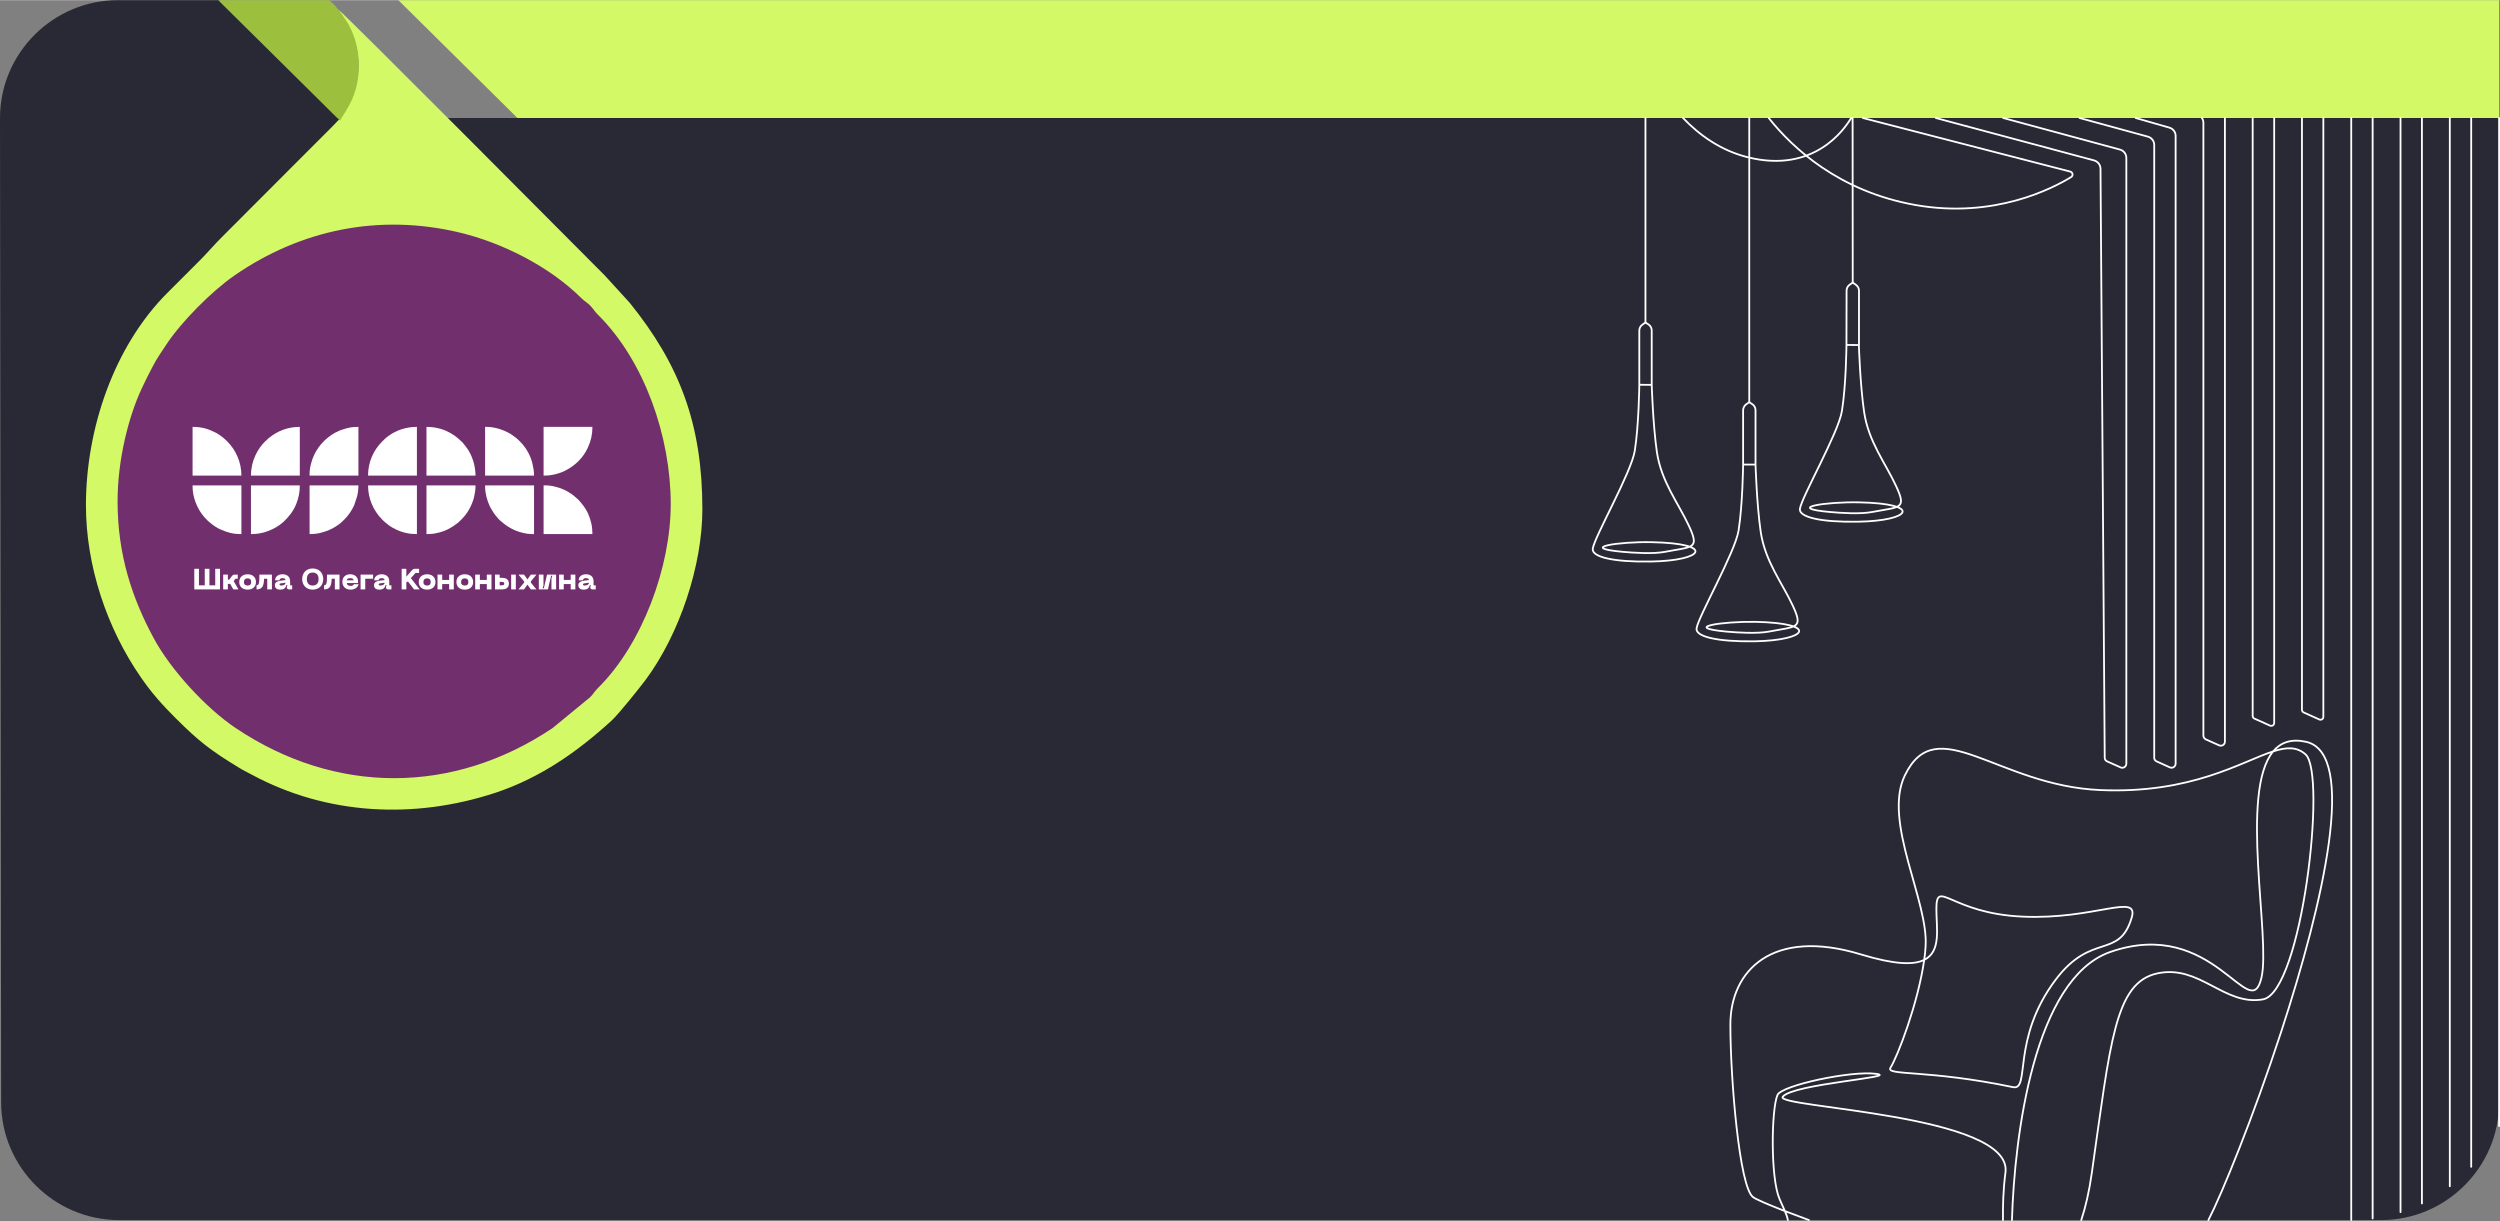 <?xml version="1.0" encoding="UTF-8"?> <svg xmlns="http://www.w3.org/2000/svg" xmlns:xlink="http://www.w3.org/1999/xlink" xmlns:xodm="http://www.corel.com/coreldraw/odm/2003" xml:space="preserve" width="1257px" height="614px" version="1.1" style="shape-rendering:geometricPrecision; text-rendering:geometricPrecision; image-rendering:optimizeQuality; fill-rule:evenodd; clip-rule:evenodd" viewBox="0 0 219.65 107.26"><rect x="0" y="0" width="219.65" height="107.26" fill="#808080" stroke="none"/> <defs> <style type="text/css"> .str0 {stroke:white;stroke-width:0.16;stroke-linecap:round;stroke-linejoin:round;stroke-miterlimit:22.926} .fil7 {fill:none} .fil4 {fill:white} .fil0 {fill:#292935} .fil1 {fill:#722F6D} .fil3 {fill:#9CBF3D} .fil2 {fill:#D3F966} .fil6 {fill:#D3F966} .fil5 {fill:white;fill-rule:nonzero} </style> </defs> <g id="Слой_x0020_1">  <path class="fil0" d="M29.64 10.35l-10.35 -10.35 -8.94 0c-5.69,0 -10.35,4.66 -10.35,10.35 0,14.33 0.1,72.15 0.1,86.48 0,5.69 4.66,10.35 10.36,10.35l198.75 0c5.7,0 10.37,-4.66 10.36,-10.35l0 -86.48 -189.93 0z"></path> <circle class="fil1" cx="34.63" cy="43.32" r="25.1"></circle> <path class="fil2" d="M10.33 44.04c0,-3.63 0.95,-7.41 2.12,-9.92 0.32,-0.69 0.66,-1.36 1,-2 0.33,-0.65 0.77,-1.26 1.16,-1.86 1.33,-2.01 3.98,-4.68 5.97,-6.06 5.87,-4.06 12.74,-5.45 19.74,-3.8 3.83,0.91 7.96,3 10.77,5.79 0.31,0.31 0.54,0.39 0.81,0.69 0.27,0.29 0.32,0.44 0.63,0.75 4.12,4.09 6.4,10.75 6.4,16.64 0,5.53 -2.49,12.31 -6.4,16.17 -0.32,0.32 -0.4,0.53 -0.69,0.81l-3.3 2.71c-8.74,5.85 -19.05,5.87 -27.82,0 -2.58,-1.72 -5.72,-5.11 -7.23,-7.93 -1.88,-3.49 -3.16,-7.3 -3.16,-11.99zm21.17 -38.31c0,1.06 -0.34,2.43 -0.69,3.13 -0.52,1.05 -0.79,1.42 -1.59,2.22 -1.32,1.32 -2.56,2.56 -3.88,3.88l-5.78 5.79c-0.7,0.69 -1.22,1.32 -1.91,2.02l-2.9 2.9c-4.76,4.74 -7.2,12.02 -7.2,18.71 0,5.34 1.85,10.81 4.81,15.09 0.96,1.4 1.91,2.46 3.09,3.63 2.04,2.04 3.1,2.85 5.59,4.36 0.4,0.25 0.63,0.34 1.05,0.57 6.62,3.58 14.31,3.96 21.46,1.6 3.93,-1.31 7.22,-3.62 10.2,-6.35 0.6,-0.55 2.43,-2.84 3,-3.6 2.95,-3.99 4.96,-9.99 4.96,-14.95 0,-7.44 -1.97,-12.68 -6.39,-18.15l-2.21 -2.42c-1.64,-1.64 -22.73,-22.87 -23.34,-23.29 0.12,0.47 1.73,1.95 1.73,4.86z"></path> <path class="fil3" d="M19.17 0l10.71 10.59c0.06,-0.2 0.69,-1.06 1.04,-1.85 0.88,-1.93 0.79,-4.49 -0.19,-6.4 -0.27,-0.55 -1.07,-1.68 -1.51,-2.08 -0.1,-0.08 -0.2,-0.17 -0.32,-0.26l-9.73 0z"></path> <g id="_105553451293088"> <path class="fil4" d="M37.47 46.91c0.48,0 0.67,-0.03 1.11,-0.14 0.64,-0.16 1.07,-0.42 1.57,-0.79 0.03,-0.02 0.04,-0.03 0.07,-0.05 0.27,-0.25 0.34,-0.3 0.59,-0.6 0.4,-0.47 0.74,-1.17 0.86,-1.76 0.03,-0.15 0.1,-0.52 0.1,-0.68l0.01 -0.26 -4.31 0 0 4.28z"></path> <path class="fil4" d="M47.76 41.77c0.43,0 0.66,-0.03 1.08,-0.13 0.23,-0.06 0.56,-0.17 0.75,-0.27 0.91,-0.45 1.63,-1.12 2.06,-2.06 0.27,-0.58 0.4,-1.15 0.4,-1.82l-4.29 0 0 4.28z"></path> <path class="fil4" d="M37.47 41.77l4.31 0 -0.01 -0.25c0,-0.15 -0.07,-0.55 -0.1,-0.69 -0.06,-0.29 -0.16,-0.55 -0.26,-0.8 -0.06,-0.13 -0.19,-0.38 -0.27,-0.51 -0.22,-0.33 -0.29,-0.4 -0.52,-0.68 -0.02,-0.02 -0.05,-0.04 -0.07,-0.06l-0.27 -0.25c-0.18,-0.15 -0.25,-0.21 -0.45,-0.34 -0.7,-0.47 -1.5,-0.7 -2.36,-0.7l0 4.28z"></path> <path class="fil4" d="M27.2 41.58l0 0.19 4.29 0 0 -4.28c-0.59,0 -0.92,0.07 -1.44,0.25 -0.18,0.05 -0.22,0.08 -0.37,0.15 -0.34,0.13 -0.8,0.46 -1.08,0.72l-0.13 0.12c-0.36,0.36 -0.63,0.74 -0.86,1.2 -0.02,0.05 -0.05,0.11 -0.07,0.17 -0.03,0.07 -0.05,0.12 -0.08,0.19 -0.04,0.13 -0.08,0.25 -0.12,0.39 -0.07,0.22 -0.14,0.62 -0.14,0.9z"></path> <path class="fil4" d="M16.92 42.76c0,0.9 0.4,1.93 1,2.62 0.02,0.03 0.02,0.04 0.05,0.06 0.02,0.03 0.04,0.05 0.07,0.07 0.2,0.23 0.43,0.43 0.68,0.61 0.05,0.03 0.09,0.07 0.15,0.1 0.05,0.04 0.11,0.07 0.16,0.1 0.11,0.06 0.21,0.13 0.34,0.18 0.64,0.28 1.08,0.41 1.84,0.41l0 -4.28 -4.29 0 0 0.13z"></path> <path class="fil4" d="M22.05 46.91c0.53,0 1.02,-0.08 1.48,-0.26 0.49,-0.18 0.99,-0.46 1.37,-0.81 0.49,-0.46 0.87,-0.94 1.13,-1.58 0.21,-0.55 0.31,-1.01 0.31,-1.63l-4.29 0 0 4.28z"></path> <path class="fil4" d="M47.76 46.91l4.29 0c0,-0.69 -0.13,-1.22 -0.39,-1.82 -0.2,-0.44 -0.48,-0.79 -0.79,-1.14 -0.07,-0.09 -0.13,-0.13 -0.2,-0.19 -0.29,-0.25 -0.38,-0.34 -0.74,-0.55 -0.16,-0.1 -0.34,-0.19 -0.52,-0.26 -0.2,-0.08 -0.36,-0.14 -0.58,-0.19 -0.4,-0.11 -0.63,-0.13 -1.07,-0.13l0 4.28z"></path> <path class="fil4" d="M42.62 42.72c0,0.62 0.19,1.27 0.39,1.69 0.06,0.13 0.1,0.21 0.18,0.34l0.2 0.32c0.09,0.12 0.23,0.32 0.34,0.43 0.08,0.08 0.11,0.13 0.19,0.2 0.27,0.24 0.49,0.42 0.81,0.61 0.33,0.2 0.72,0.37 1.09,0.46 0.42,0.11 0.65,0.14 1.1,0.14l0 -4.28 -4.3 0 0 0.09z"></path> <path class="fil4" d="M32.34 42.68c0,1.09 0.46,2.17 1.22,2.93 0.09,0.09 0.17,0.18 0.27,0.26 0.38,0.31 0.46,0.38 0.94,0.62 0.58,0.29 1.19,0.42 1.86,0.42l0 -4.28 -4.29 0 0 0.05z"></path> <path class="fil4" d="M32.34 41.72l0 0.05 4.29 0 0 -4.28c-0.92,0 -1.8,0.28 -2.49,0.79 -0.05,0.04 -0.1,0.07 -0.15,0.11 -0.05,0.04 -0.1,0.08 -0.14,0.12l-0.27 0.26c-0.77,0.76 -1.24,1.83 -1.24,2.95z"></path> <path class="fil4" d="M42.62 41.77l4.3 0c0,-0.36 -0.05,-0.66 -0.12,-0.96 -0.03,-0.15 -0.06,-0.27 -0.11,-0.41 -0.2,-0.61 -0.55,-1.17 -1,-1.62 -0.05,-0.05 -0.09,-0.09 -0.13,-0.13 -0.12,-0.12 -0.3,-0.26 -0.44,-0.36 -0.58,-0.44 -1.54,-0.8 -2.35,-0.8l-0.15 0 0 4.28z"></path> <path class="fil4" d="M16.92 37.49l0 4.28 4.29 0c0,-1.16 -0.47,-2.23 -1.26,-3.02 -0.22,-0.23 -0.61,-0.54 -0.9,-0.7 -0.67,-0.35 -1.23,-0.56 -2.13,-0.56z"></path> <path class="fil4" d="M22.05 41.77l4.29 0 0 -4.28c-1.01,0 -1.93,0.33 -2.71,0.97l-0.35 0.32c-0.65,0.65 -1.23,1.69 -1.23,2.99z"></path> <path class="fil4" d="M27.2 46.91c0.36,0 0.75,-0.04 1.08,-0.14 0.59,-0.17 0.95,-0.33 1.43,-0.67 0.21,-0.14 0.38,-0.31 0.56,-0.49 0.35,-0.35 0.63,-0.76 0.85,-1.24l0.26 -0.79c0.07,-0.28 0.11,-0.65 0.11,-0.95l-4.29 0 0 4.28z"></path> <path class="fil5" d="M18.91 49.96l0 1.45 -0.51 0 0 -1.45 -0.41 0 0 1.45 -0.51 0 0 -1.45 -0.41 0 0 1.81 2.26 0 0 -1.81 -0.42 0zm2.04 1.81l-0.42 -0.73 0.16 -0.21 0.2 0 0 -0.36 -0.23 0c-0.11,0 -0.21,0.02 -0.27,0.11l-0.26 0.34 -0.11 0 0 -0.45 -0.41 0 0 1.3 0.41 0 0 -0.49 0.13 0c0.03,0 0.05,0 0.07,0l0.28 0.49 0.45 0zm0.07 -0.65c0,0.45 0.33,0.67 0.74,0.67 0.4,0 0.73,-0.22 0.73,-0.67 0,-0.45 -0.33,-0.68 -0.73,-0.68 -0.41,0 -0.74,0.23 -0.74,0.68zm0.41 0c0,-0.22 0.13,-0.32 0.33,-0.32 0.19,0 0.31,0.1 0.31,0.32 0,0.22 -0.12,0.31 -0.31,0.31 -0.2,0 -0.33,-0.09 -0.33,-0.31zm2.46 -0.65l-1.1 0c0,0.72 -0.03,0.94 -0.25,0.94l0 0.36c0.54,0 0.64,-0.35 0.66,-0.94l0.28 0 0 0.94 0.41 0 0 -1.3zm0.26 0.94c0,0.14 0.07,0.38 0.47,0.38 0.36,0 0.49,-0.18 0.54,-0.39l0.1 0 -0.06 0.15 0 0.03c0,0.12 0.07,0.19 0.19,0.19l0.28 0 0 -0.36 -0.18 0 0 -0.37c0,-0.42 -0.32,-0.6 -0.67,-0.6 -0.37,0 -0.65,0.2 -0.65,0.53l0.39 0c0,-0.12 0.09,-0.19 0.26,-0.19 0.17,0 0.26,0.06 0.26,0.17l-0.41 0.05c-0.39,0.06 -0.52,0.19 -0.52,0.41zm0.41 -0.07c0,-0.08 0.06,-0.1 0.18,-0.11l0.34 -0.05c0,0.16 -0.15,0.25 -0.38,0.25 -0.07,0 -0.14,-0.02 -0.14,-0.09zm1.99 -0.48c0,0.53 0.35,0.93 0.92,0.93 0.58,0 0.93,-0.4 0.93,-0.93 0,-0.53 -0.35,-0.93 -0.93,-0.93 -0.57,0 -0.92,0.4 -0.92,0.93zm0.41 0c0,-0.35 0.17,-0.57 0.51,-0.57 0.35,0 0.52,0.22 0.52,0.57 0,0.35 -0.17,0.57 -0.52,0.57 -0.34,0 -0.51,-0.22 -0.51,-0.57zm2.87 -0.39l-1.1 0c0,0.72 -0.03,0.94 -0.26,0.94l0 0.36c0.55,0 0.65,-0.35 0.67,-0.94l0.28 0 0 0.94 0.41 0 0 -1.3zm0.25 0.63c0,0.37 0.23,0.69 0.73,0.69 0.45,0 0.67,-0.29 0.69,-0.48l-0.41 0c-0.03,0.1 -0.13,0.15 -0.28,0.15 -0.23,0 -0.34,-0.11 -0.34,-0.25l0.99 0 0 -0.13c0,-0.4 -0.29,-0.64 -0.69,-0.64 -0.41,0 -0.69,0.25 -0.69,0.66zm0.39 -0.13c0,-0.09 0.07,-0.19 0.3,-0.19 0.23,0 0.3,0.1 0.3,0.19l-0.6 0zm1.21 0.8l0.41 0 0 -0.94 0.69 0 0 -0.36 -1.1 0 0 1.3zm1.18 -0.36c0,0.14 0.07,0.38 0.47,0.38 0.36,0 0.49,-0.18 0.54,-0.39l0.1 0 -0.06 0.15 0 0.03c0,0.12 0.07,0.19 0.19,0.19l0.29 0 0 -0.36 -0.19 0 0 -0.37c0,-0.42 -0.31,-0.6 -0.67,-0.6 -0.36,0 -0.65,0.2 -0.65,0.53l0.39 0c0,-0.12 0.09,-0.19 0.26,-0.19 0.17,0 0.26,0.06 0.26,0.17l-0.41 0.05c-0.39,0.06 -0.52,0.19 -0.52,0.41zm0.41 -0.07c0,-0.08 0.06,-0.1 0.19,-0.11l0.33 -0.05c0,0.16 -0.15,0.25 -0.38,0.25 -0.07,0 -0.14,-0.02 -0.14,-0.09zm3.11 0.43l0.49 0 -0.77 -0.99 0.41 -0.46 0.31 0 0 -0.36 -0.36 0c-0.11,0 -0.19,0.04 -0.26,0.12l-0.5 0.57 0 -0.69 -0.41 0 0 1.81 0.41 0 0 -0.63c0.05,-0.01 0.1,-0.03 0.14,-0.07l0.54 0.7zm0.41 -0.65c0,0.45 0.33,0.67 0.74,0.67 0.4,0 0.73,-0.22 0.73,-0.67 0,-0.45 -0.33,-0.68 -0.73,-0.68 -0.41,0 -0.74,0.23 -0.74,0.68zm0.41 0c0,-0.22 0.13,-0.32 0.33,-0.32 0.19,0 0.31,0.1 0.31,0.32 0,0.22 -0.12,0.31 -0.31,0.31 -0.2,0 -0.33,-0.09 -0.33,-0.31zm2.26 -0.65l0 0.47 -0.61 0 0 -0.47 -0.41 0 0 1.3 0.41 0 0 -0.47 0.61 0 0 0.47 0.41 0 0 -1.3 -0.41 0zm0.64 0.65c0,0.45 0.33,0.67 0.74,0.67 0.4,0 0.73,-0.22 0.73,-0.67 0,-0.45 -0.33,-0.68 -0.73,-0.68 -0.41,0 -0.74,0.23 -0.74,0.68zm0.41 0c0,-0.22 0.13,-0.32 0.33,-0.32 0.19,0 0.31,0.1 0.31,0.32 0,0.22 -0.12,0.31 -0.31,0.31 -0.2,0 -0.33,-0.09 -0.33,-0.31zm2.26 -0.65l0 0.47 -0.61 0 0 -0.47 -0.41 0 0 1.3 0.41 0 0 -0.47 0.61 0 0 0.47 0.41 0 0 -1.3 -0.41 0zm1.32 0.28l-0.19 0 0 -0.28 -0.41 0 0 1.3 0.6 0c0.3,0 0.62,-0.09 0.62,-0.51 0,-0.42 -0.32,-0.51 -0.62,-0.51zm0.82 1.02l0.41 0 0 -1.3 -0.41 0 0 1.3zm-1.01 -0.36l0 -0.3 0.16 0c0.17,0 0.24,0.02 0.24,0.15 0,0.13 -0.07,0.15 -0.24,0.15l-0.16 0zm1.65 0.36l0.49 0 0.3 -0.42 0.3 0.42 0.49 0 -0.49 -0.6 0 -0.1 0.49 -0.6 -0.49 0 -0.3 0.42 -0.3 -0.42 -0.49 0 0.5 0.6 0 0.1 -0.5 0.6zm3.31 0l0 -1.3 -0.8 0 -0.28 1.2 -0.11 0 0.08 -0.24 0 -0.96 -0.41 0 0 1.3 0.8 0 0.28 -1.2 0.11 0 -0.08 0.22 0 0.98 0.41 0zm1.28 -1.3l0 0.47 -0.61 0 0 -0.47 -0.41 0 0 1.3 0.41 0 0 -0.47 0.61 0 0 0.47 0.41 0 0 -1.3 -0.41 0zm0.67 0.94c0,0.14 0.07,0.38 0.47,0.38 0.37,0 0.49,-0.18 0.54,-0.39l0.1 0 -0.06 0.15 0 0.03c0,0.12 0.07,0.19 0.19,0.19l0.29 0 0 -0.36 -0.19 0 0 -0.37c0,-0.42 -0.31,-0.6 -0.67,-0.6 -0.36,0 -0.64,0.2 -0.64,0.53l0.38 0c0,-0.12 0.09,-0.19 0.26,-0.19 0.18,0 0.26,0.06 0.26,0.17l-0.41 0.05c-0.39,0.06 -0.52,0.19 -0.52,0.41zm0.41 -0.07c0,-0.08 0.06,-0.1 0.19,-0.11l0.33 -0.05c0,0.16 -0.15,0.25 -0.38,0.25 -0.07,0 -0.14,-0.02 -0.14,-0.09z"></path> </g> <polygon class="fil6" points="219.57,10.35 45.46,10.35 35,0 219.57,0 "></polygon> <g id="_105553451428384"> <g> <path class="fil7 str0" d="M162.78 24.81l-0.01 -14.46m-0.13 0c-0.59,1.01 -3.27,4.88 -9.04,3.46 -2.42,-0.59 -4.32,-1.98 -5.73,-3.46m-3.3 0l0 17.97"></path> <line class="fil7 str0" x1="153.69" y1="35.32" x2="153.69" y2="10.35"></line> </g> <path class="fil7 str0" d="M155.4 10.35c2.08,2.62 6.17,6.46 12.91,7.65 6.91,1.22 12.07,-1.48 13.66,-2.46 0.2,-0.12 0.15,-0.42 -0.08,-0.48l-18.22 -4.71m6.41 0l13.91 3.73c0.32,0.09 0.55,0.38 0.56,0.72l0.37 51.76c0,0.14 0.08,0.26 0.21,0.32l1.19 0.53c0.23,0.11 0.5,-0.07 0.5,-0.33l0 -53.22c0,-0.34 -0.23,-0.64 -0.55,-0.73l-10.27 -2.78m6.71 0l6 1.64c0.33,0.09 0.56,0.39 0.56,0.73l0 53.84c0,0.14 0.08,0.27 0.21,0.32l1.17 0.53c0.23,0.1 0.5,-0.07 0.5,-0.33l0 -55.16c0,-0.34 -0.23,-0.63 -0.55,-0.72l-2.96 -0.85m5.82 0c0.09,0.13 0.13,0.27 0.13,0.43l0 53.84c0,0.14 0.09,0.27 0.22,0.33l1.16 0.52c0.24,0.11 0.51,-0.07 0.51,-0.32l0 -54.8m2.44 0l0 52.54c0,0.1 0.06,0.19 0.15,0.23l1.38 0.62c0.17,0.07 0.36,-0.05 0.36,-0.23l0 -53.16m2.44 0l0 52c0,0.1 0.06,0.19 0.15,0.23l1.38 0.62c0.17,0.07 0.35,-0.05 0.35,-0.23l0 -52.62m2.45 0l0 96.83m1.88 -0.14l0 -96.69m2.45 0l0 96.13m1.88 -0.76l0 -95.37m2.45 0l0 93.86m1.88 -1.71l0 -92.15m2.45 0l0 88.57m-25.54 8.26c1.2,-2.32 3.95,-9.07 6.38,-16.5 3.74,-11.45 6.74,-24.51 2.2,-25.52 -1.31,-0.29 -2.24,0.06 -2.89,0.84 -2.99,3.59 -0.2,16.37 -1.03,19.89 -1.01,4.3 -4.17,-5.43 -13.27,-2.27 -6.71,2.33 -8.43,16.21 -8.65,23.56m6.09 0c0.37,-1.12 0.69,-2.47 0.92,-4.1 1.65,-11.54 2.02,-16.75 5.75,-17.57 3.73,-0.82 5.88,2.88 9.29,2.28 3.41,-0.61 5.64,-19.86 3.74,-21.53 -0.77,-0.68 -1.67,-0.64 -2.84,-0.26 -2.8,0.91 -7.18,3.74 -15.18,3.4 -9.06,-0.38 -14.39,-7.09 -17.19,-1.27 -1.94,4.06 2.12,11.06 1.83,15.04 -0.02,0.37 -0.06,0.76 -0.12,1.15 -0.54,3.82 -2.33,8.46 -2.96,9.47 -0.45,0.73 3.23,0.14 10.76,1.71 1.55,0.32 -0.18,-4.22 3.75,-9.44 3.17,-4.21 5.57,-1.75 6.68,-5.45 0.66,-2.22 -3.22,0.19 -9.58,-0.09 -6.35,-0.28 -7.58,-3.41 -7.58,-0.66 0,1.7 0.44,3.72 -1.07,4.46 -0.93,0.46 -2.6,0.42 -5.56,-0.48 -7.78,-2.37 -11.47,1.42 -11.47,6.16 0,4.74 0.79,14.28 1.99,15.16 0.26,0.2 1.31,0.65 2.8,1.23 0.63,0.24 1.34,0.51 2.11,0.79m17.05 0c-0.01,-1.19 0.01,-2.59 0.22,-4.19 0.66,-5.12 -20.3,-5.67 -19.57,-6.64 0.85,-1.14 10.41,-1.74 8.19,-2.02 -2.21,-0.29 -8.29,1.02 -8.65,1.86 -0.54,1.23 -0.63,7.33 0.19,9.16 0.18,0.42 0.34,0.75 0.46,1.04 0.12,0.28 0.21,0.52 0.26,0.79"></path> <path class="fil7 str0" d="M162.78 24.81l0.27 0.19c0.17,0.12 0.28,0.31 0.28,0.52l0 4.78 -1.1 -0.01c0,0 -0.03,3.54 -0.4,5.81 -0.3,1.91 -3.53,7.53 -3.69,8.59 -0.1,0.72 1.77,1.19 5.11,1.13 4.68,-0.07 5.7,-1.59 0.08,-1.7 -2.87,-0.06 -6.57,0.49 -2.53,0.85 0.9,0.08 2.65,0.2 3.67,0 2.48,-0.47 3.07,-0.23 2.13,-2.26 -0.93,-2.03 -2.44,-3.91 -2.82,-6.54 -0.35,-2.38 -0.46,-5.87 -0.46,-5.87l-1.09 -0.01 0.01 -4.77c0,-0.21 0.1,-0.4 0.27,-0.52l0.27 -0.19 0 0z"></path> <path class="fil7 str0" d="M153.69 35.32l0.27 0.18c0.18,0.12 0.28,0.32 0.28,0.53l0 4.77 -1.09 0c0,0 -0.04,3.54 -0.4,5.8 -0.31,1.92 -3.53,7.54 -3.69,8.59 -0.11,0.72 1.77,1.19 5.1,1.14 4.68,-0.08 5.7,-1.59 0.08,-1.71 -2.86,-0.05 -6.56,0.49 -2.52,0.86 0.89,0.08 2.64,0.19 3.67,0 2.47,-0.47 3.07,-0.24 2.13,-2.27 -0.94,-2.03 -2.45,-3.9 -2.83,-6.54 -0.34,-2.37 -0.45,-5.87 -0.45,-5.87l-1.09 0 0 -4.77c0,-0.21 0.11,-0.41 0.28,-0.53l0.26 -0.18 0 0z"></path> <path class="fil7 str0" d="M144.57 28.32l0.28 0.18c0.17,0.12 0.27,0.31 0.27,0.52l0 4.78 -1.09 -0.01c0,0 -0.04,3.54 -0.4,5.81 -0.31,1.91 -3.53,7.53 -3.69,8.59 -0.11,0.72 1.77,1.19 5.11,1.13 4.68,-0.07 5.7,-1.59 0.07,-1.7 -2.86,-0.06 -6.56,0.49 -2.52,0.85 0.89,0.08 2.64,0.2 3.67,0 2.47,-0.47 3.07,-0.23 2.13,-2.26 -0.94,-2.03 -2.45,-3.91 -2.83,-6.54 -0.34,-2.38 -0.45,-5.87 -0.45,-5.87l-1.09 -0.01 0 -4.77c0,-0.21 0.11,-0.4 0.28,-0.52l0.26 -0.18 0 0z"></path> </g> </g> </svg> 